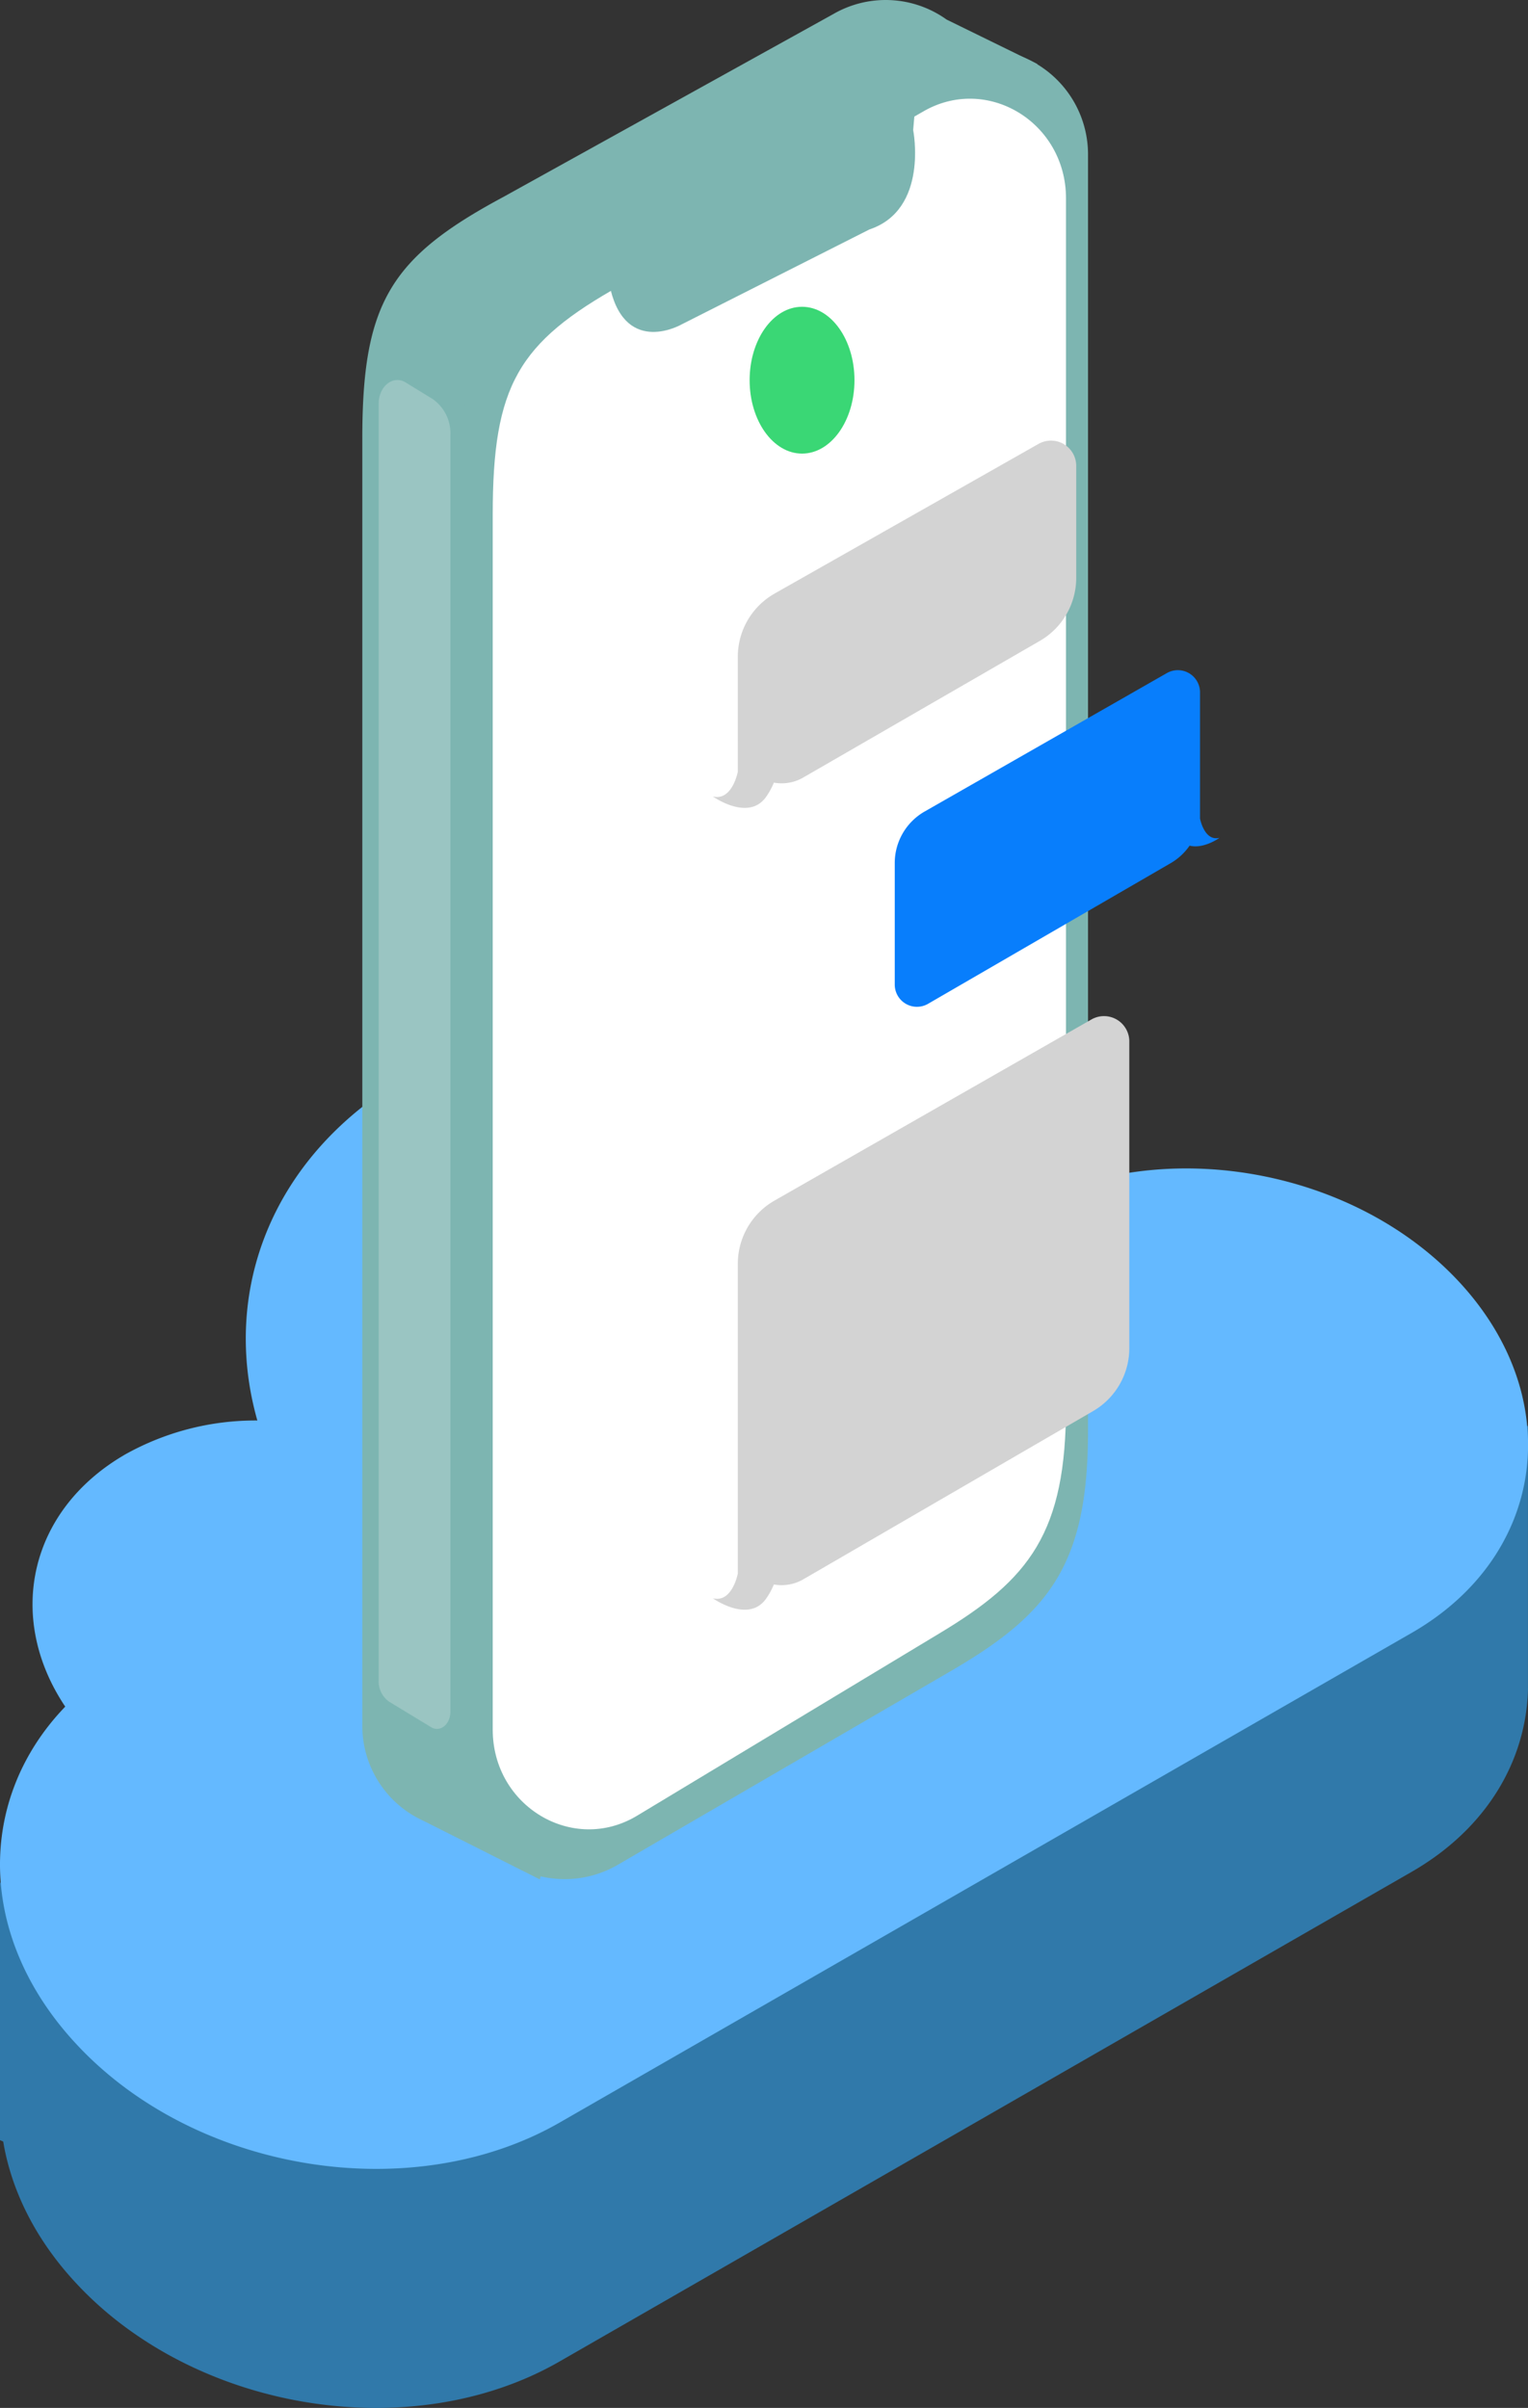 <svg xmlns="http://www.w3.org/2000/svg" viewBox="0 0 275.44 433.97"><rect x="0" y="0" width="275.44" height="433.97" fill="#333333" stroke="none"/><defs><style>.cls-1{fill:#3079aa;}.cls-2{fill:#64b9ff;}.cls-3{fill:#7db5b1;}.cls-4,.cls-5{fill:#fff;}.cls-5{opacity:0.22;}.cls-6{fill:#087efc;}.cls-7{fill:#d3d3d3;}.cls-8{fill:#25d366;opacity:0.9;}</style></defs><title>cloud-imessage-api</title><g id="Layer_2" data-name="Layer 2"><g id="&#x421;&#x43B;&#x43E;&#x439;_1" data-name="&#x421;&#x43B;&#x43E;&#x439; 1"><path class="cls-1" d="M275.43,304.32c0-.54,0-1.07,0-1.61V257l-43.86-1.05C217,252.18,201.28,253,188.11,259c-1.11-1.38-2.26-2.75-3.51-4.09-27.32-29.43-77-37.48-110.91-18-24.45,14-34,38.56-27.3,62.17a48.28,48.28,0,0,0-23.74,6.07C14.86,309.65,9.71,316,7.35,323.06L0,339.45v46.26l.58.26c1.47,8.81,5.8,17.63,13.13,25.51,21.47,23.12,60.48,29.45,87.14,14.13l153.59-88.24c13.54-7.78,20.71-20.06,21-33.05Z"></path><path class="cls-2" d="M188.11,215.93c-1.11-1.38-2.26-2.75-3.51-4.09-27.32-29.43-77-37.49-110.91-18-24.45,14-34,38.56-27.3,62.17a48.06,48.06,0,0,0-23.74,6.07C5.17,272.13,1,291.53,11.76,307.58c-16,16.61-16,41.51,2,60.82,21.47,23.12,60.48,29.45,87.14,14.13l153.59-88.25C278.67,280.36,282.5,252,263,231,244.6,211.22,212.08,205,188.11,215.93Z"></path><path class="cls-3" d="M90.67,35.53l59.55-33a18.86,18.86,0,0,1,20.42,1l16.34,8L178.61,42.1V249c0,24.38-7.2,33.23-25.13,43.6l-51.79,30.12-4.38,16-21-10.57a18.81,18.81,0,0,1-11-17.21V79.28C65.28,54.7,70.27,46.48,90.67,35.53Z"></path><path class="cls-3" d="M171,301.4l-59.71,34.73a19,19,0,0,1-28.49-16.42V88.06c0-24.58,5-32.8,25.39-43.75l59.56-33a19,19,0,0,1,28.38,16.48v230C196.16,282.18,189,291,171,301.4Z"></path><path class="cls-4" d="M169.27,294.42l-54.45,32.83c-11.53,6.93-26-1.7-26-15.52v-219c0-23.23,4.55-31,23.15-41.35l54.3-31.2c11.54-6.84,25.89,1.8,25.89,15.57V253.2C192.19,276.25,185.62,284.62,169.27,294.42Z"></path><path class="cls-3" d="M165.49,13.26l-.88,10.18s2.86,14.32-7.88,17.91L122.84,58.48S113,64.14,110.06,52.2V44.51Z"></path><path class="cls-5" d="M70.15,306.69l7.56,4.59c1.61,1,3.48-.5,3.48-2.77V78.4A7.53,7.53,0,0,0,78,71.92l-4.89-3c-2.25-1.37-4.85.7-4.85,3.85v230A4.48,4.48,0,0,0,70.15,306.69Z"></path><path class="cls-6" d="M219.83,151c-2.74.69-3.51-3.47-3.51-3.47V124.82a4,4,0,0,0-6-3.5l-43.63,24.93a10.69,10.69,0,0,0-5.4,9.29v21.85a4,4,0,0,0,6.06,3.49L211,155.58a10.67,10.67,0,0,0,3.44-3.17C217,153.05,219.83,151,219.83,151Z"></path><path class="cls-7" d="M196.75,183.73l-57.16,32.66A13.12,13.12,0,0,0,133,227.78v50a1.64,1.64,0,0,0,0,.23v5.58s-1,5.34-4.5,4.46c0,0,6.48,4.64,9.65,0a13,13,0,0,0,1.35-2.49,7.78,7.78,0,0,0,5.33-.94L197,254.34A13.11,13.11,0,0,0,203.57,243V187.69A4.56,4.56,0,0,0,196.75,183.73Z"></path><path class="cls-7" d="M187.21,80,139.59,107A13.1,13.1,0,0,0,133,118.43v14.84a1.64,1.64,0,0,0,0,.23v5.58s-1,5.34-4.5,4.46c0,0,6.48,4.64,9.65,0a13,13,0,0,0,1.35-2.49,7.78,7.78,0,0,0,5.33-.94l42.66-24.63A13.13,13.13,0,0,0,194,104.13V83.94A4.55,4.55,0,0,0,187.21,80Z"></path><ellipse class="cls-8" cx="144.58" cy="68.52" rx="9.45" ry="13.23"></ellipse></g></g></svg>